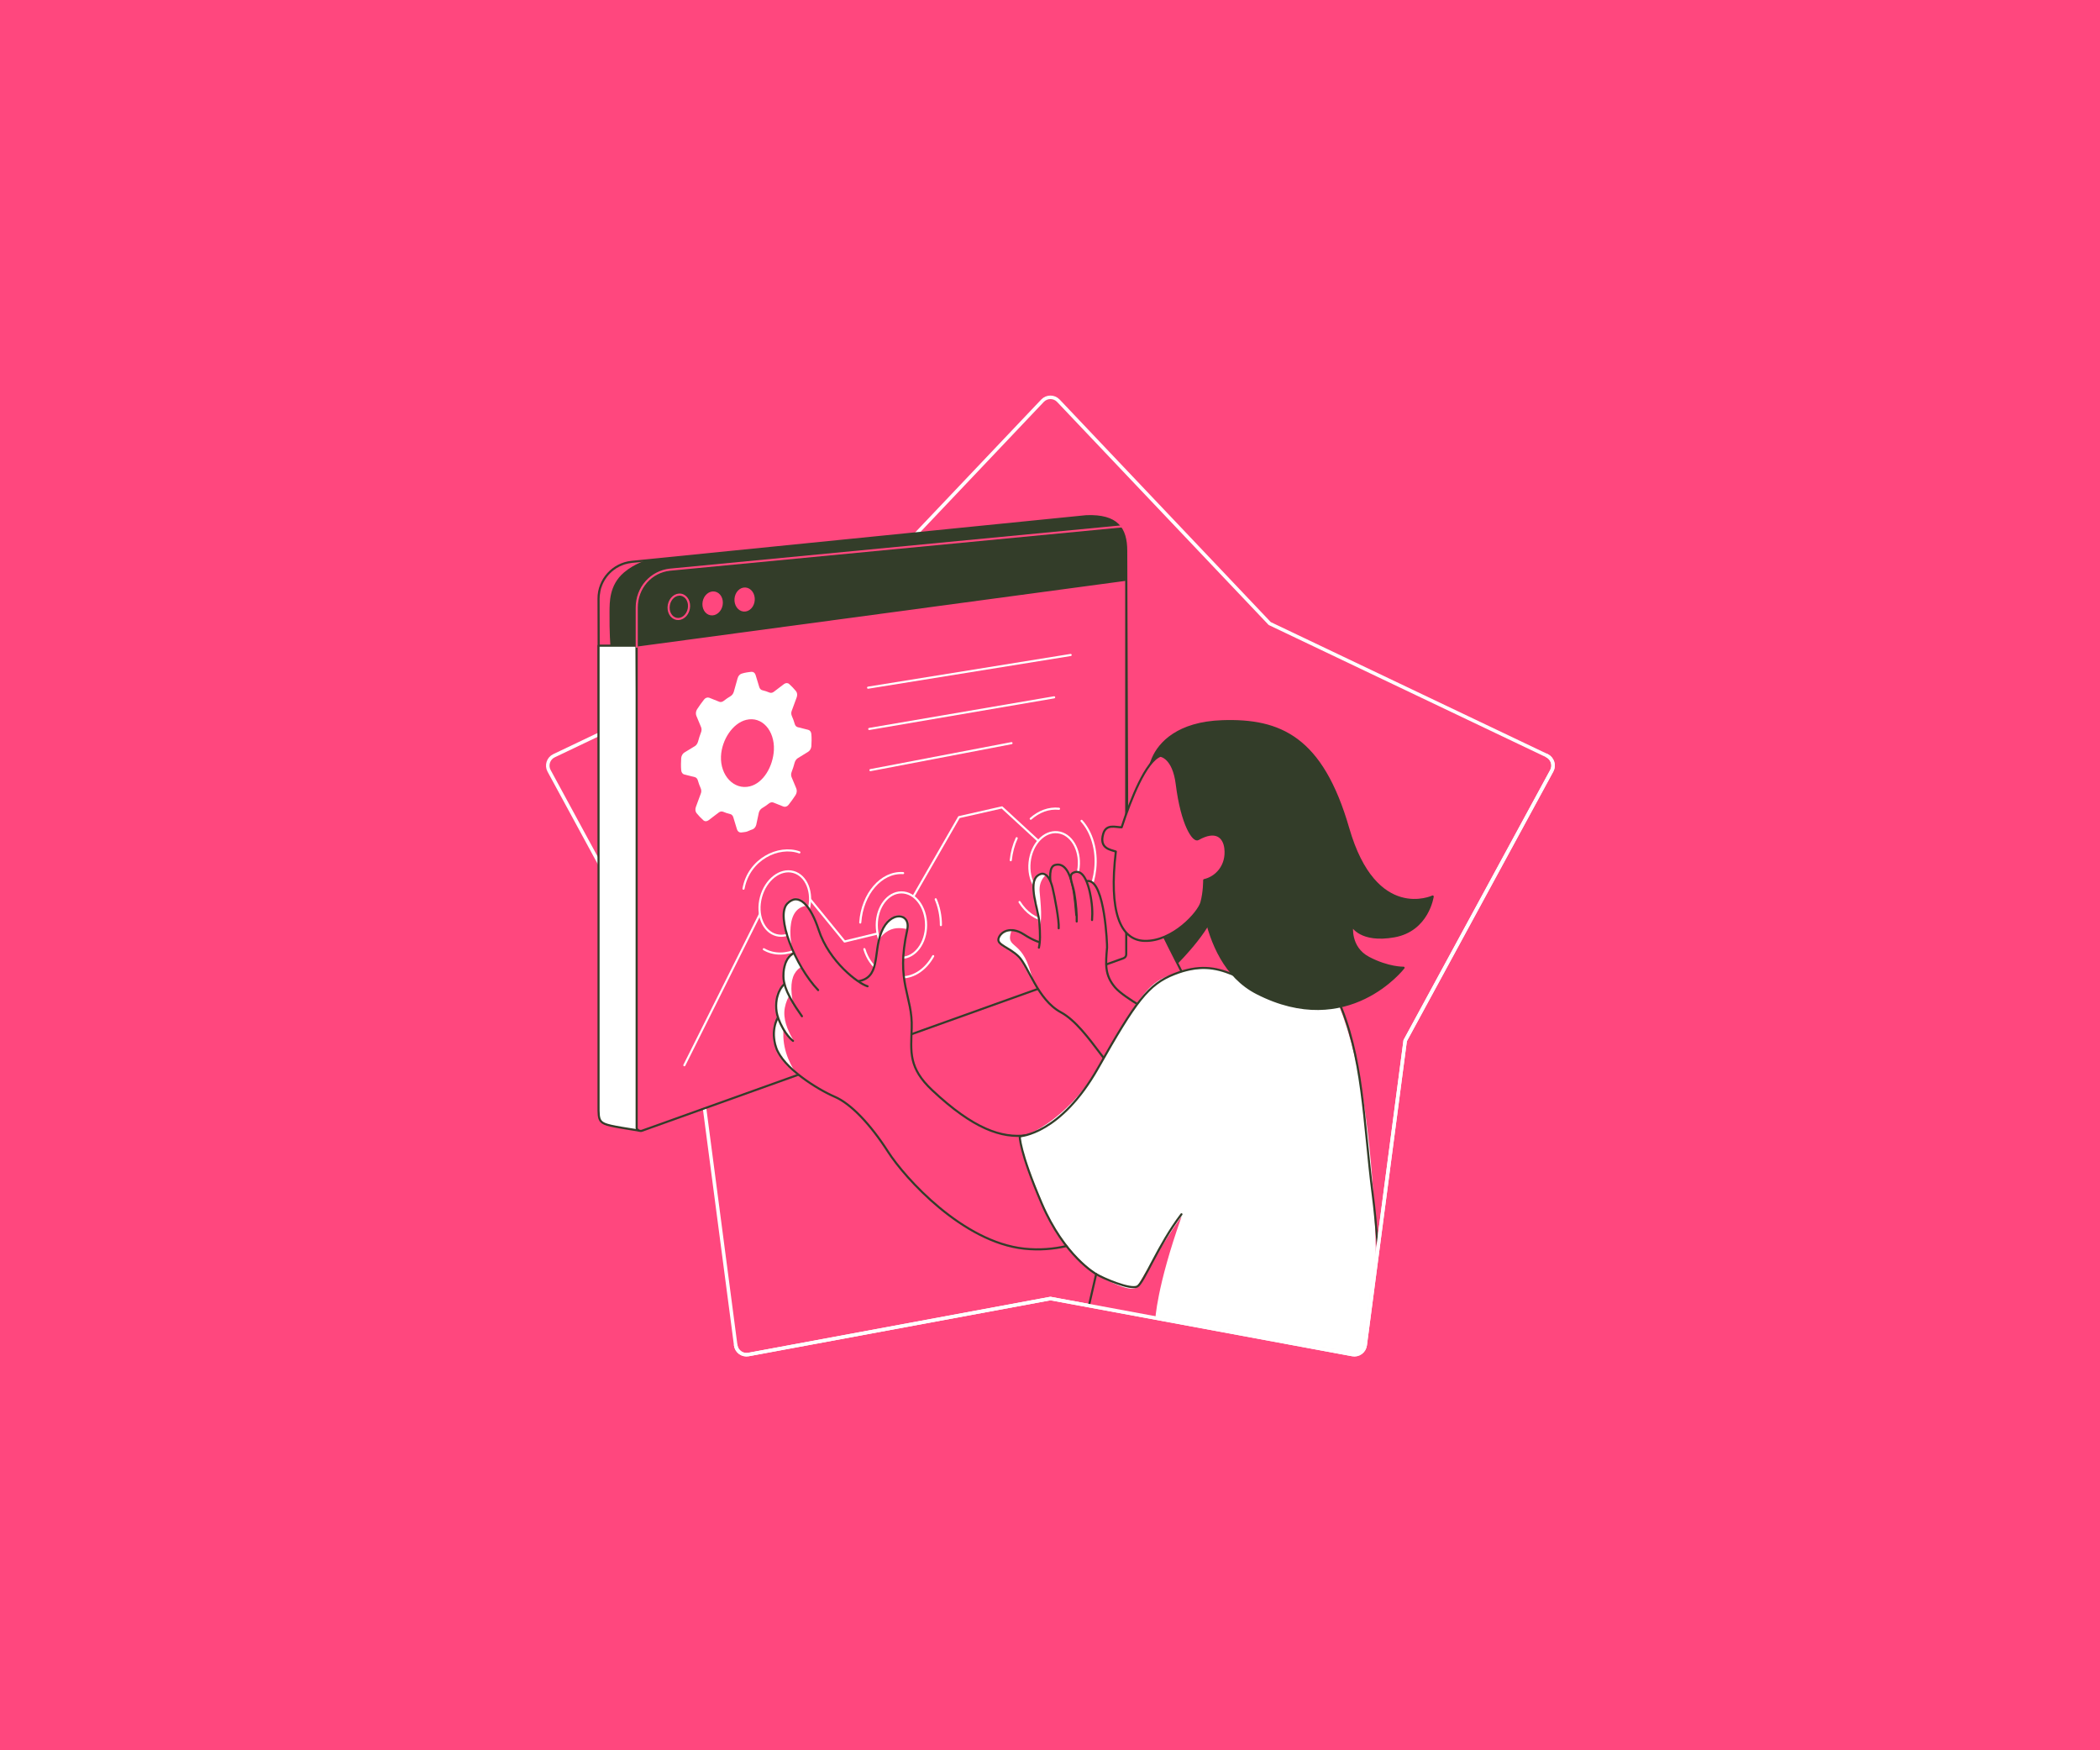 <svg xmlns="http://www.w3.org/2000/svg" width="1200" height="1000" viewBox="0 0 1200 1000" fill="none"><rect x="0" y="0" width="1200" height="1000" fill="#808080" stroke="none"/><rect width="1000" height="1200" transform="translate(1200) rotate(90)" fill="#FF477E"></rect><path d="M595.713 228.95L474.944 356.25L316.56 431.784C313.355 433.296 312.025 437.286 313.778 440.431L397.536 594.642L420.396 768.568C420.88 772.136 424.206 774.555 427.713 773.89L600.248 741.9L772.784 773.89C776.291 774.555 779.618 772.136 780.101 768.568L802.961 594.582L886.717 440.371C888.411 437.226 887.141 433.296 883.935 431.722L725.553 356.25L604.783 228.95C602.305 226.35 598.191 226.35 595.713 228.95Z" fill="#FF477E" stroke="white" stroke-width="2" stroke-miterlimit="10" stroke-linecap="round" stroke-linejoin="round"></path><path d="M345.833 640.061L642.765 533.504C643.673 533.203 644.338 532.296 644.338 531.327L643.551 314.767C643.551 301.885 638.411 294.266 620.753 294.931L361.013 320.995C350.248 322.084 342.023 331.155 342.023 341.98L342.689 637.824C342.689 639.517 344.322 640.606 345.833 640.061Z" fill="#333D29"></path><mask id="mask0_83_2861" style="mask-type:alpha" maskUnits="userSpaceOnUse" x="342" y="294" width="303" height="347"><path d="M345.826 640.061L642.758 533.504C643.664 533.203 644.329 532.296 644.329 531.327L643.545 314.767C643.545 301.885 638.404 294.266 620.745 294.931L361.005 320.995C350.24 322.084 342.016 331.155 342.016 341.98L342.681 637.824C342.681 639.517 344.314 640.606 345.826 640.061Z" fill="black"></path></mask><g mask="url(#mask0_83_2861)"><path d="M342.012 368.837C343.403 368.777 348.785 368.837 348.785 368.837C348.785 368.837 348.18 361.157 348.301 349.727C348.362 344.345 347.999 334.366 356.586 327.049C362.694 321.848 370.012 319.852 370.012 319.852C370.012 319.852 340.984 316.949 339.29 317.615C337.537 318.34 342.012 368.837 342.012 368.837Z" fill="#FF477E"></path></g><path d="M345.833 640.061L642.765 533.504C643.673 533.203 644.338 532.296 644.338 531.327L643.551 314.767C643.551 301.885 638.411 294.266 620.753 294.931L361.013 320.995C350.248 322.084 342.023 331.155 342.023 341.98L342.689 637.824C342.689 639.517 344.322 640.606 345.833 640.061Z" stroke="#333D29" stroke-width="1.2" stroke-miterlimit="10" stroke-linecap="round" stroke-linejoin="round"></path><path d="M365.429 645.987C349.404 643.446 345.412 642.781 343.477 640.726C341.905 639.033 342.026 635.888 342.026 631.594V368.891H363.797L365.429 645.987Z" fill="white" stroke="#333D29" stroke-width="1.2" stroke-miterlimit="10" stroke-linecap="round" stroke-linejoin="round"></path><path d="M366.828 646.041L641.868 547.529C642.958 547.165 643.561 546.259 643.561 545.29V320.747C643.561 311.918 635.942 299.037 627.174 299.944L382.794 324.86C372.029 325.948 363.805 335.019 363.805 346.57V644.469C363.865 645.376 365.437 646.526 366.828 646.041Z" fill="#FF477E" stroke="#333D29" stroke-width="1.2" stroke-miterlimit="10" stroke-linecap="round" stroke-linejoin="round"></path><path d="M643.548 320.755V331.217L363.852 368.833V346.517C363.852 335.027 372.076 325.956 382.841 324.807L627.16 299.891C635.929 299.045 643.548 311.926 643.548 320.755Z" fill="#333D29" stroke="#333D29" stroke-width="1.2" stroke-miterlimit="10" stroke-linecap="round" stroke-linejoin="round"></path><path d="M391.062 608.612L436.54 517.659L462.906 513.788L482.621 537.918L511.589 530.903L515.096 524.069L547.995 466.861L572.548 461.297L603.088 489.417" stroke="white" stroke-width="1.2" stroke-miterlimit="10" stroke-linecap="round" stroke-linejoin="round"></path><path d="M461.763 429.551C462.791 428.946 463.516 427.676 463.638 426.345C463.698 425.197 463.76 424.047 463.76 422.899C463.76 421.75 463.76 420.6 463.638 419.512C463.578 418.182 462.851 417.213 461.825 416.972L455.838 415.46C455.051 415.278 454.386 414.553 454.144 413.646C453.659 412.013 453.116 410.441 452.451 408.989C452.087 408.143 452.027 406.994 452.451 406.026L455.233 398.467C455.716 397.197 455.594 395.806 454.869 394.899C453.659 393.387 452.329 392.056 450.939 390.787C450.092 390.061 448.942 390.121 447.975 390.847L442.169 395.262C441.383 395.866 440.476 395.987 439.69 395.685C438.359 395.141 437.029 394.657 435.638 394.355C434.791 394.173 434.187 393.508 433.884 392.601L431.768 385.646C431.405 384.437 430.498 383.771 429.409 383.832C428.502 383.892 427.534 384.074 426.627 384.195C425.66 384.376 424.753 384.558 423.845 384.86C422.757 385.162 421.85 386.19 421.487 387.521L419.31 395.262C419.007 396.29 418.342 397.197 417.556 397.681C416.165 398.527 414.774 399.434 413.504 400.462C412.718 401.067 411.811 401.249 411.025 400.946L405.28 398.648C404.312 398.285 403.102 398.648 402.316 399.676C400.926 401.43 399.595 403.305 398.325 405.24C397.599 406.389 397.478 407.84 397.902 408.929L400.623 415.46C400.986 416.366 400.986 417.457 400.563 418.483C399.897 420.177 399.353 421.932 398.869 423.745C398.567 424.774 397.962 425.68 397.176 426.226L391.129 429.914C390.101 430.519 389.375 431.789 389.254 433.119C389.193 434.268 389.133 435.418 389.133 436.566C389.133 437.714 389.133 438.865 389.254 439.953C389.314 441.283 390.04 442.252 391.068 442.493L397.055 444.005C397.841 444.187 398.507 444.912 398.748 445.818C399.232 447.452 399.776 449.023 400.442 450.475C400.805 451.322 400.865 452.47 400.442 453.439L397.66 460.998C397.176 462.268 397.297 463.66 398.023 464.566C399.232 466.078 400.563 467.408 401.954 468.678C402.8 469.403 403.949 469.343 404.917 468.618L410.722 464.203C411.509 463.598 412.416 463.478 413.202 463.779C414.532 464.325 415.863 464.808 417.254 465.109C418.1 465.291 418.705 465.956 419.007 466.865L421.124 473.818C421.487 475.028 422.394 475.694 423.483 475.634C424.39 475.572 425.357 475.39 426.265 475.27C427.232 475.088 428.804 474.182 429.772 473.94C430.861 473.637 431.768 472.608 432.131 471.278L433.642 464.203C433.945 463.174 434.61 462.268 435.396 461.784C436.787 460.938 438.178 460.031 439.448 459.003C440.234 458.397 441.141 458.216 441.928 458.519L447.672 460.816C448.64 461.179 449.851 460.816 450.636 459.789C452.027 458.034 453.357 456.161 454.627 454.226C455.352 453.075 455.474 451.624 455.051 450.535L452.329 444.005C451.966 443.096 451.966 442.008 452.389 440.981C453.056 439.288 453.599 437.533 454.082 435.719C454.386 434.691 454.991 433.784 455.776 433.239L461.763 429.551ZM428.502 449.265C419.491 451.504 411.509 443.158 411.992 432.091C412.416 422.657 418.705 413.163 426.385 411.288C435.396 409.049 442.713 417.395 442.23 428.462C441.746 437.956 436.182 447.392 428.502 449.265Z" fill="white"></path><path d="M611.803 374.211L496.055 392.898" stroke="white" stroke-width="1.2" stroke-miterlimit="10" stroke-linecap="round" stroke-linejoin="round"></path><path d="M602.361 398.406L496.711 416.488" stroke="white" stroke-width="1.2" stroke-miterlimit="10" stroke-linecap="round" stroke-linejoin="round"></path><path d="M578.004 424.586L497.391 440.007" stroke="white" stroke-width="1.2" stroke-miterlimit="10" stroke-linecap="round" stroke-linejoin="round"></path><path d="M515.099 547.224C522.88 547.224 529.19 538.858 529.19 528.538C529.19 518.218 522.88 509.852 515.099 509.852C507.317 509.852 501.008 518.218 501.008 528.538C501.008 538.858 507.317 547.224 515.099 547.224Z" fill="#FF477E" stroke="white" stroke-width="1.2" stroke-miterlimit="10" stroke-linecap="round" stroke-linejoin="round"></path><path d="M616.374 495.559C617.464 485.297 612.074 476.311 604.336 475.49C596.597 474.668 589.439 482.32 588.351 492.584C587.261 502.846 592.65 511.832 600.389 512.654C608.127 513.475 615.283 505.823 616.374 495.559Z" fill="#FF477E" stroke="white" stroke-width="1.2" stroke-miterlimit="10" stroke-linecap="round" stroke-linejoin="round"></path><path d="M462.057 519.899C464.753 509.935 460.847 500.213 453.335 498.18C445.823 496.146 437.549 502.575 434.853 512.537C432.158 522.5 436.062 532.224 443.574 534.256C451.085 536.289 459.362 529.862 462.057 519.899Z" fill="#FF477E" stroke="white" stroke-width="1.2" stroke-miterlimit="10" stroke-linecap="round" stroke-linejoin="round"></path><path d="M456.312 542.273C449.54 545.479 442.343 545.782 436.477 542.333" stroke="white" stroke-width="1.2" stroke-miterlimit="10" stroke-linecap="round" stroke-linejoin="round"></path><path d="M424.867 507.735C427.891 490.923 444.884 482.699 456.798 486.992" stroke="white" stroke-width="1.2" stroke-miterlimit="10" stroke-linecap="round" stroke-linejoin="round"></path><path d="M533.239 546.265C529.127 553.642 522.535 558.421 515.096 558.421C505.662 558.421 497.257 553.219 493.93 542.273" stroke="white" stroke-width="1.2" stroke-miterlimit="10" stroke-linecap="round" stroke-linejoin="round"></path><path d="M534.695 513.789C536.57 518.143 537.659 523.163 537.659 528.545" stroke="white" stroke-width="1.2" stroke-miterlimit="10" stroke-linecap="round" stroke-linejoin="round"></path><path d="M491.57 527.079C492.719 510.629 503.664 497.99 516.062 498.837" stroke="white" stroke-width="1.2" stroke-miterlimit="10" stroke-linecap="round" stroke-linejoin="round"></path><path d="M618.031 468.977C623.836 475.387 627.041 485.608 625.833 496.615C623.958 514.273 611.62 527.457 598.316 526.005C591.846 525.34 586.342 521.348 582.594 515.361" stroke="white" stroke-width="1.2" stroke-miterlimit="10" stroke-linecap="round" stroke-linejoin="round"></path><path d="M589 467.762C593.657 463.65 599.282 461.471 605.148 462.076" stroke="white" stroke-width="1.2" stroke-miterlimit="10" stroke-linecap="round" stroke-linejoin="round"></path><path d="M577.578 491.478C578.061 486.94 579.212 482.647 580.965 478.898" stroke="white" stroke-width="1.2" stroke-miterlimit="10" stroke-linecap="round" stroke-linejoin="round"></path><path d="M393.602 347.797C394.337 343.993 392.381 340.416 389.233 339.807C386.085 339.199 382.937 341.789 382.202 345.593C381.466 349.397 383.422 352.974 386.57 353.582C389.718 354.191 392.866 351.6 393.602 347.797Z" fill="#333D29" stroke="#FF477E" stroke-width="1.2" stroke-miterlimit="10" stroke-linecap="round" stroke-linejoin="round"></path><path d="M412.328 345.741C412.987 342.331 411.235 339.125 408.415 338.579C405.595 338.034 402.775 340.357 402.115 343.767C401.456 347.178 403.208 350.384 406.028 350.929C408.848 351.474 411.668 349.152 412.328 345.741Z" fill="#FF477E" stroke="#FF477E" stroke-width="1.2" stroke-miterlimit="10" stroke-linecap="round" stroke-linejoin="round"></path><path d="M430.683 342.92C430.94 339.456 428.827 336.475 425.963 336.262C423.099 336.049 420.568 338.684 420.31 342.148C420.053 345.612 422.166 348.593 425.03 348.806C427.895 349.019 430.425 346.383 430.683 342.92Z" fill="#FF477E" stroke="#FF477E" stroke-width="1.2" stroke-miterlimit="10" stroke-linecap="round" stroke-linejoin="round"></path><path d="M363.852 369.502V347.187C363.852 335.696 372.076 326.625 382.841 325.476L643.548 300.5" stroke="#FF477E" stroke-width="1.2" stroke-miterlimit="10" stroke-linecap="round" stroke-linejoin="round"></path><path d="M643.55 613.322C637.079 620.398 622.867 587.319 606.236 578.368C592.75 571.111 587.731 551.94 581.926 546.376C576.422 541.116 569.71 539.906 570.557 536.337C571.402 532.771 577.027 528.659 585.069 533.859C590.815 537.608 594.625 538.516 594.625 538.516L596.44 530.35C596.44 530.35 601.095 528.355 601.701 526.662C604.542 519.103 595.895 496.062 602.911 494.187C613.796 491.285 614.461 518.256 615.005 522.672C615.186 524.122 621.355 523.337 623.23 524.363C625.165 525.392 615.732 503.319 621.778 503.319C631.394 503.319 632.724 540.389 632.604 541.358C631.817 550.61 631.092 557.02 637.259 564.218C642.461 570.265 661.934 580.605 661.934 580.605L643.55 613.322Z" fill="#FF477E"></path><mask id="mask1_83_2861" style="mask-type:alpha" maskUnits="userSpaceOnUse" x="570" y="493" width="92" height="122"><path d="M643.542 613.33C637.072 620.405 622.859 587.327 606.228 578.376C592.742 571.119 587.724 551.948 581.918 546.384C576.415 541.124 569.703 539.914 570.549 536.345C571.396 532.779 577.02 528.667 585.062 533.867C590.807 537.615 594.617 538.524 594.617 538.524L596.433 530.358C596.433 530.358 601.088 528.363 601.693 526.67C604.535 519.111 595.887 496.07 602.903 494.194C613.789 491.293 614.454 518.264 614.997 522.68C615.179 524.13 621.347 523.345 623.222 524.371C625.158 525.4 615.724 503.327 621.771 503.327C631.386 503.327 632.716 540.397 632.596 541.366C631.81 550.618 631.085 557.028 637.252 564.225C642.454 570.272 661.926 580.613 661.926 580.613L643.542 613.33Z" fill="#6EDBFF"></path></mask><g mask="url(#mask1_83_2861)"><path d="M578.482 530.414C573.765 542.206 582.414 536.339 587.916 552.365C591.243 562.163 592.936 569.48 596.988 578.249C599.043 582.604 582.715 572.503 580.055 551.882C579.027 543.718 568.625 542.266 570.56 536.521C572.555 530.656 578.482 530.414 578.482 530.414Z" fill="white"></path></g><path d="M643.55 613.322C637.079 620.398 622.867 587.319 606.236 578.368C592.75 571.111 587.731 551.94 581.926 546.376C576.422 541.116 569.71 539.906 570.557 536.337C571.402 532.771 577.027 528.659 585.069 533.859C590.815 537.608 594.625 538.516 594.625 538.516L596.44 530.35C596.44 530.35 601.095 528.355 601.701 526.662C604.542 519.103 595.895 496.062 602.911 494.187C613.796 491.285 614.461 518.256 615.005 522.672C615.186 524.122 621.355 523.337 623.23 524.363C625.165 525.392 615.732 503.319 621.778 503.319C631.394 503.319 632.724 540.389 632.604 541.358C631.817 550.61 631.092 557.02 637.259 564.218C642.461 570.265 661.934 580.605 661.934 580.605L643.55 613.322Z" stroke="#333D29" stroke-width="1.2" stroke-miterlimit="10" stroke-linecap="round" stroke-linejoin="round"></path><path d="M593.657 541.43C594.444 537.802 594.444 533.872 593.9 526.856C593.355 519.841 587.246 504.723 592.872 500.308C597.83 496.438 600.552 503.391 601.459 507.202C602.669 512.222 605.329 526.131 604.966 530.363" fill="#FF477E"></path><mask id="mask2_83_2861" style="mask-type:alpha" maskUnits="userSpaceOnUse" x="590" y="499" width="16" height="43"><path d="M593.664 541.422C594.451 537.794 594.451 533.864 593.907 526.848C593.362 519.833 587.255 504.715 592.879 500.3C597.837 496.43 600.559 503.383 601.466 507.194C602.676 512.214 605.336 526.123 604.973 530.357" fill="#6EDBFF"></path></mask><g mask="url(#mask2_83_2861)"><path d="M593.349 494.857C596.191 493.163 605.142 495.642 601.575 497.275C597.946 498.909 593.531 502.536 594.074 509.431C594.498 514.813 596.131 528.419 593.289 529.387C590.448 530.356 592.201 531.141 588.391 523.764C584.58 516.385 591.596 495.945 593.349 494.857Z" fill="white"></path></g><path d="M593.657 541.43C594.444 537.802 594.444 533.872 593.9 526.856C593.355 519.841 587.246 504.723 592.872 500.308C597.83 496.438 600.552 503.391 601.459 507.202C602.669 512.222 605.329 526.131 604.966 530.363" stroke="#333D29" stroke-width="1.2" stroke-miterlimit="10" stroke-linecap="round" stroke-linejoin="round"></path><path d="M615.256 526.493C615.438 523.228 614.893 515.851 613.864 509.984C612.898 504.542 610.298 500.248 613.199 498.675C619.368 495.47 622.09 506.597 622.815 510.044C624.145 516.212 624.387 521.233 624.025 525.646" fill="#FF477E"></path><path d="M615.256 526.493C615.438 523.228 614.893 515.851 613.864 509.984C612.898 504.542 610.298 500.248 613.199 498.675C619.368 495.47 622.09 506.597 622.815 510.044C624.145 516.212 624.387 521.233 624.025 525.646" stroke="#333D29" stroke-width="1.2" stroke-miterlimit="10" stroke-linecap="round" stroke-linejoin="round"></path><path d="M630.065 626.21C623.774 639.514 602.245 646.649 586.642 648.646C572.309 650.459 556.224 644.956 532.761 622.945C519.031 610.124 520.543 600.991 520.966 587.506C521.631 568.758 511.654 561.622 518.428 531.264C520.665 521.407 508.631 520.077 503.672 532.474C498.712 544.81 503.61 559.264 489.218 560.776C480.569 561.682 468.475 555.877 461.34 563.254C455.472 569.363 437.27 579.402 443.438 598.391C447.309 610.184 467.327 622.459 476.88 626.573C486.194 630.503 497.442 642.417 507.361 657.898C517.278 673.379 550.298 709.725 585.312 713.415C620.327 717.104 644.276 694.062 644.276 694.062L630.065 626.21Z" fill="#FF477E"></path><mask id="mask3_83_2861" style="mask-type:alpha" maskUnits="userSpaceOnUse" x="442" y="523" width="203" height="191"><path d="M630.072 626.203C623.784 639.507 602.254 646.642 586.651 648.639C572.319 650.453 556.233 644.949 532.768 622.936C519.041 610.115 520.552 600.985 520.976 587.499C521.641 568.751 511.662 561.616 518.435 531.257C520.672 521.4 508.638 520.068 503.68 532.465C498.721 544.803 503.62 559.257 489.225 560.769C480.578 561.676 468.482 555.87 461.347 563.247C455.482 569.356 437.278 579.395 443.446 598.385C447.316 610.177 467.334 622.453 476.89 626.564C486.202 630.496 497.451 642.409 507.368 657.891C517.287 673.372 550.306 709.718 585.321 713.406C620.335 717.097 644.283 694.055 644.283 694.055L630.072 626.203Z" fill="#6EDBFF"></path></mask><g mask="url(#mask3_83_2861)"><path d="M447.613 590.531C447.312 611.456 466.12 625.061 465.818 626.513C463.883 634.859 434.189 597.365 433.1 594.583C432.012 591.801 447.917 569.365 447.613 590.531Z" fill="white"></path><path d="M494.794 555.64C494.794 555.64 488.867 535.502 500.538 524.918C512.15 514.336 526.421 527.157 524.244 530.542C522.067 533.929 512.755 525.825 504.41 534.232C497.394 541.308 495.096 554.067 494.794 555.64Z" fill="white"></path></g><path d="M630.065 626.21C623.774 639.514 602.245 646.649 586.642 648.646C572.309 650.459 556.224 644.956 532.761 622.945C519.031 610.124 520.543 600.991 520.966 587.506C521.631 568.758 511.654 561.622 518.428 531.264C520.665 521.407 508.631 520.077 503.672 532.474C498.712 544.81 503.61 559.264 489.218 560.776C480.569 561.682 468.475 555.877 461.34 563.254C455.472 569.363 437.27 579.402 443.438 598.391C447.309 610.184 467.327 622.459 476.88 626.573C486.194 630.503 497.442 642.417 507.361 657.898C517.278 673.379 550.298 709.725 585.312 713.415C620.327 717.104 644.276 694.062 644.276 694.062L630.065 626.21Z" stroke="#333D29" stroke-width="1.2" stroke-miterlimit="10" stroke-linecap="round" stroke-linejoin="round"></path><path d="M680.197 564.229C679.109 563.806 656.914 518.45 656.914 518.45C656.914 518.45 665.26 494.442 680.379 492.325C695.498 490.208 702.392 476.117 730.574 531.936C732.932 536.593 744.543 558.061 744.543 558.061C744.543 558.061 750.106 592.954 680.197 564.229Z" fill="#FF477E" stroke="#333D29" stroke-width="1.2" stroke-miterlimit="10" stroke-linecap="round" stroke-linejoin="round"></path><path d="M453.169 594.704C453.169 594.704 448.21 591.196 444.763 581.883C441.073 571.904 446.153 561.987 450.083 561.32L458.249 573.356" fill="#FF477E"></path><mask id="mask4_83_2861" style="mask-type:alpha" maskUnits="userSpaceOnUse" x="443" y="561" width="16" height="34"><path d="M453.176 594.71C453.176 594.71 448.217 591.203 444.77 581.889C441.081 571.912 446.162 561.993 450.092 561.328L458.256 573.364" fill="#6EDBFF"></path></mask><g mask="url(#mask4_83_2861)"><path d="M451.836 567.557C450.264 569.855 449.054 572.577 448.45 575.842C446.152 588.24 459.274 601.787 458.186 601.121C457.098 600.456 439.076 579.229 439.5 576.629C440.467 570.4 443.552 565.32 447.362 561.328" fill="white"></path></g><path d="M453.169 594.704C453.169 594.704 448.21 591.196 444.763 581.883C441.073 571.904 446.153 561.987 450.083 561.32L458.249 573.356" stroke="#333D29" stroke-width="1.2" stroke-miterlimit="10" stroke-linecap="round" stroke-linejoin="round"></path><path d="M458.256 580.617C454.446 575.113 447.672 565.739 447.672 557.757C447.612 546.568 453.901 541.913 460.493 544.633C467.085 547.355 470.594 561.324 470.594 561.324" fill="#FF477E"></path><mask id="mask5_83_2861" style="mask-type:alpha" maskUnits="userSpaceOnUse" x="447" y="543" width="24" height="38"><path d="M458.256 580.632C454.446 575.129 447.672 565.755 447.672 557.773C447.612 546.583 453.903 541.928 460.493 544.648C467.085 547.37 470.594 561.339 470.594 561.339" fill="#6EDBFF"></path></mask><g mask="url(#mask5_83_2861)"><path d="M448.523 545.92C450.64 541.686 468.539 548.338 463.459 549.912C454.267 552.813 447.676 557.712 456.082 584.2C461.767 602.042 441.931 559.104 448.523 545.92Z" fill="white"></path></g><path d="M458.256 580.617C454.446 575.113 447.672 565.739 447.672 557.757C447.612 546.568 453.901 541.913 460.493 544.633C467.085 547.355 470.594 561.324 470.594 561.324" stroke="#333D29" stroke-width="1.2" stroke-miterlimit="10" stroke-linecap="round" stroke-linejoin="round"></path><path d="M495.75 563.497C490.488 561.985 473.737 549.468 467.81 531.265C463.275 517.416 456.441 509.554 449.91 516.206C442.895 523.343 454.446 552.008 467.508 565.676" fill="#FF477E"></path><mask id="mask6_83_2861" style="mask-type:alpha" maskUnits="userSpaceOnUse" x="447" y="513" width="49" height="53"><path d="M495.758 563.489C490.496 561.977 473.745 549.46 467.818 531.257C463.282 517.408 456.449 509.546 449.918 516.198C442.903 523.335 454.454 552 467.516 565.668" fill="#6EDBFF"></path></mask><g mask="url(#mask6_83_2861)"><path d="M452.753 542.446C451.664 540.813 442.472 515.415 452.269 512.209C462.065 509.004 464.787 517.47 463.153 517.41C446.644 516.745 452.753 542.446 452.753 542.446Z" fill="white"></path></g><path d="M495.75 563.497C490.488 561.985 473.737 549.468 467.81 531.265C463.275 517.416 456.441 509.554 449.91 516.206C442.895 523.343 454.446 552.008 467.508 565.676" stroke="#333D29" stroke-width="1.2" stroke-miterlimit="10" stroke-linecap="round" stroke-linejoin="round"></path><path d="M673.174 550.374C673.174 550.374 695.247 528.482 695.185 516.205C695.185 509.129 688.473 507.859 688.473 507.859C688.473 507.859 671.237 536.828 665.25 535.254L673.174 550.374Z" fill="#333D29"></path><mask id="mask7_83_2861" style="mask-type:alpha" maskUnits="userSpaceOnUse" x="313" y="227" width="575" height="547"><path d="M595.713 228.95L474.944 356.25L316.56 431.784C313.355 433.296 312.025 437.286 313.778 440.431L397.536 594.642L420.396 768.568C420.88 772.136 424.206 774.555 427.713 773.89L600.248 741.9L772.784 773.89C776.291 774.555 779.618 772.136 780.101 768.568L802.961 594.582L886.717 440.371C888.411 437.226 887.141 433.296 883.935 431.722L725.553 356.25L604.783 228.95C602.305 226.35 598.191 226.35 595.713 228.95Z" fill="#6EDBFF"></path></mask><g mask="url(#mask7_83_2861)"><path d="M786.096 731.316L781.379 769.173C780.896 772.742 777.569 775.16 774.062 774.495L623.6 746.435L626.685 727.627C626.685 727.627 608.482 717.466 595.54 687.23C582.599 656.993 582.719 649.856 582.719 649.856C582.719 649.856 608.965 643.445 630.493 605.346C652.023 567.247 656.74 560.474 671.376 556.302C686.01 552.128 694.961 552.551 704.273 556.302C718.485 562.047 726.951 566.279 735.6 561.019C743.885 555.938 736.023 539.611 737.777 544.448C737.836 544.629 755.254 552.128 762.208 567.429C777.146 600.388 782.468 645.201 785.068 686.866C786.52 711.903 786.096 715.471 786.096 731.316Z" fill="white"></path><path d="M675.125 695.284C660.853 735.44 660.152 754.081 660.152 754.081L622.016 747.236L626.322 728.001C626.322 728.001 646.219 740.035 649.847 735.076C662.108 713.989 675.79 693.469 675.125 695.284Z" fill="#FF477E"></path><path d="M622.331 745.535L626.383 727.938C626.383 727.938 608.18 717.777 595.238 687.54C582.297 657.303 582.72 649.2 582.72 649.2C582.72 649.2 605.944 648.291 627.471 610.192C649.001 572.093 656.076 562.418 671.014 556.551C685.165 550.987 694.599 552.802 703.913 556.551C718.124 562.296 726.591 566.53 735.238 561.267C743.523 556.189 735.661 539.859 737.415 544.698C737.476 544.88 757.251 555.039 764.145 570.34C779.082 603.298 779.082 640.491 784.344 681.917C786.703 700.301 787.851 720.377 787.851 720.377" stroke="#333D29" stroke-width="1.2" stroke-miterlimit="10" stroke-linecap="round" stroke-linejoin="round"></path><path d="M626.383 727.925C630.253 730.345 646.097 737.117 649.908 735C653.716 732.885 661.578 711.537 675.126 693.758" stroke="#333D29" stroke-width="1.2" stroke-miterlimit="10" stroke-linecap="round" stroke-linejoin="round"></path></g><path d="M658.781 433.225C662.53 424.578 673.052 412.906 698.512 412.059C731.473 410.971 755.419 421.313 770.418 473.261C786.081 527.506 818.676 512.207 818.676 512.207C818.676 512.207 816.016 531.498 796.725 534.945C777.432 538.392 772.655 528.958 772.655 528.958C772.655 528.958 770.842 541.295 782.089 547.221C793.338 553.148 802.047 552.906 802.047 552.906C802.047 552.906 770.418 594.21 718.167 567.42C682.003 548.854 685.691 489.285 685.691 489.285C685.691 489.285 639.974 476.467 658.781 433.225Z" fill="#333D29" stroke="#333D29" stroke-width="1.2" stroke-miterlimit="10" stroke-linecap="round" stroke-linejoin="round"></path><path d="M420.391 768.556C420.874 772.125 424.201 774.543 427.708 773.878L600.243 741.888L772.779 773.878C776.285 774.543 779.612 772.125 780.096 768.556L802.955 594.571L886.714 440.36C888.405 437.215 887.137 433.285 883.932 431.711" stroke="white" stroke-width="2" stroke-miterlimit="10" stroke-linecap="round" stroke-linejoin="round"></path><path d="M688.116 502.847C694.768 501.395 701.42 494.743 700.212 484.644C699.425 478.234 694.83 473.636 684.609 479.442C682.009 480.954 675.357 471.338 672.454 448.057C670.519 432.514 663.08 431.789 663.08 431.789C654.794 434.872 646.207 456.522 640.947 472.67C637.498 472.67 632.116 470.553 630.423 476.358C627.884 484.946 634.838 485.491 637.62 486.517C633.568 520.566 639.918 537.135 654.009 537.559C670.095 538.042 685.093 521.231 686.545 515.546C688.176 509.619 688.116 502.847 688.116 502.847Z" fill="#FF477E"></path><path d="M688.116 502.847C694.768 501.395 701.42 494.743 700.212 484.644C699.425 478.234 694.83 473.636 684.609 479.442C682.009 480.954 675.357 471.338 672.454 448.057C670.519 432.514 663.08 431.789 663.08 431.789C654.794 434.872 646.207 456.522 640.947 472.67C637.498 472.67 632.116 470.553 630.423 476.358C627.884 484.946 634.838 485.491 637.62 486.517C633.568 520.566 639.918 537.135 654.009 537.559C670.095 538.042 685.093 521.231 686.545 515.546C688.176 509.619 688.116 502.847 688.116 502.847Z" stroke="#333D29" stroke-width="1.2" stroke-miterlimit="10" stroke-linecap="round" stroke-linejoin="round"></path></svg>